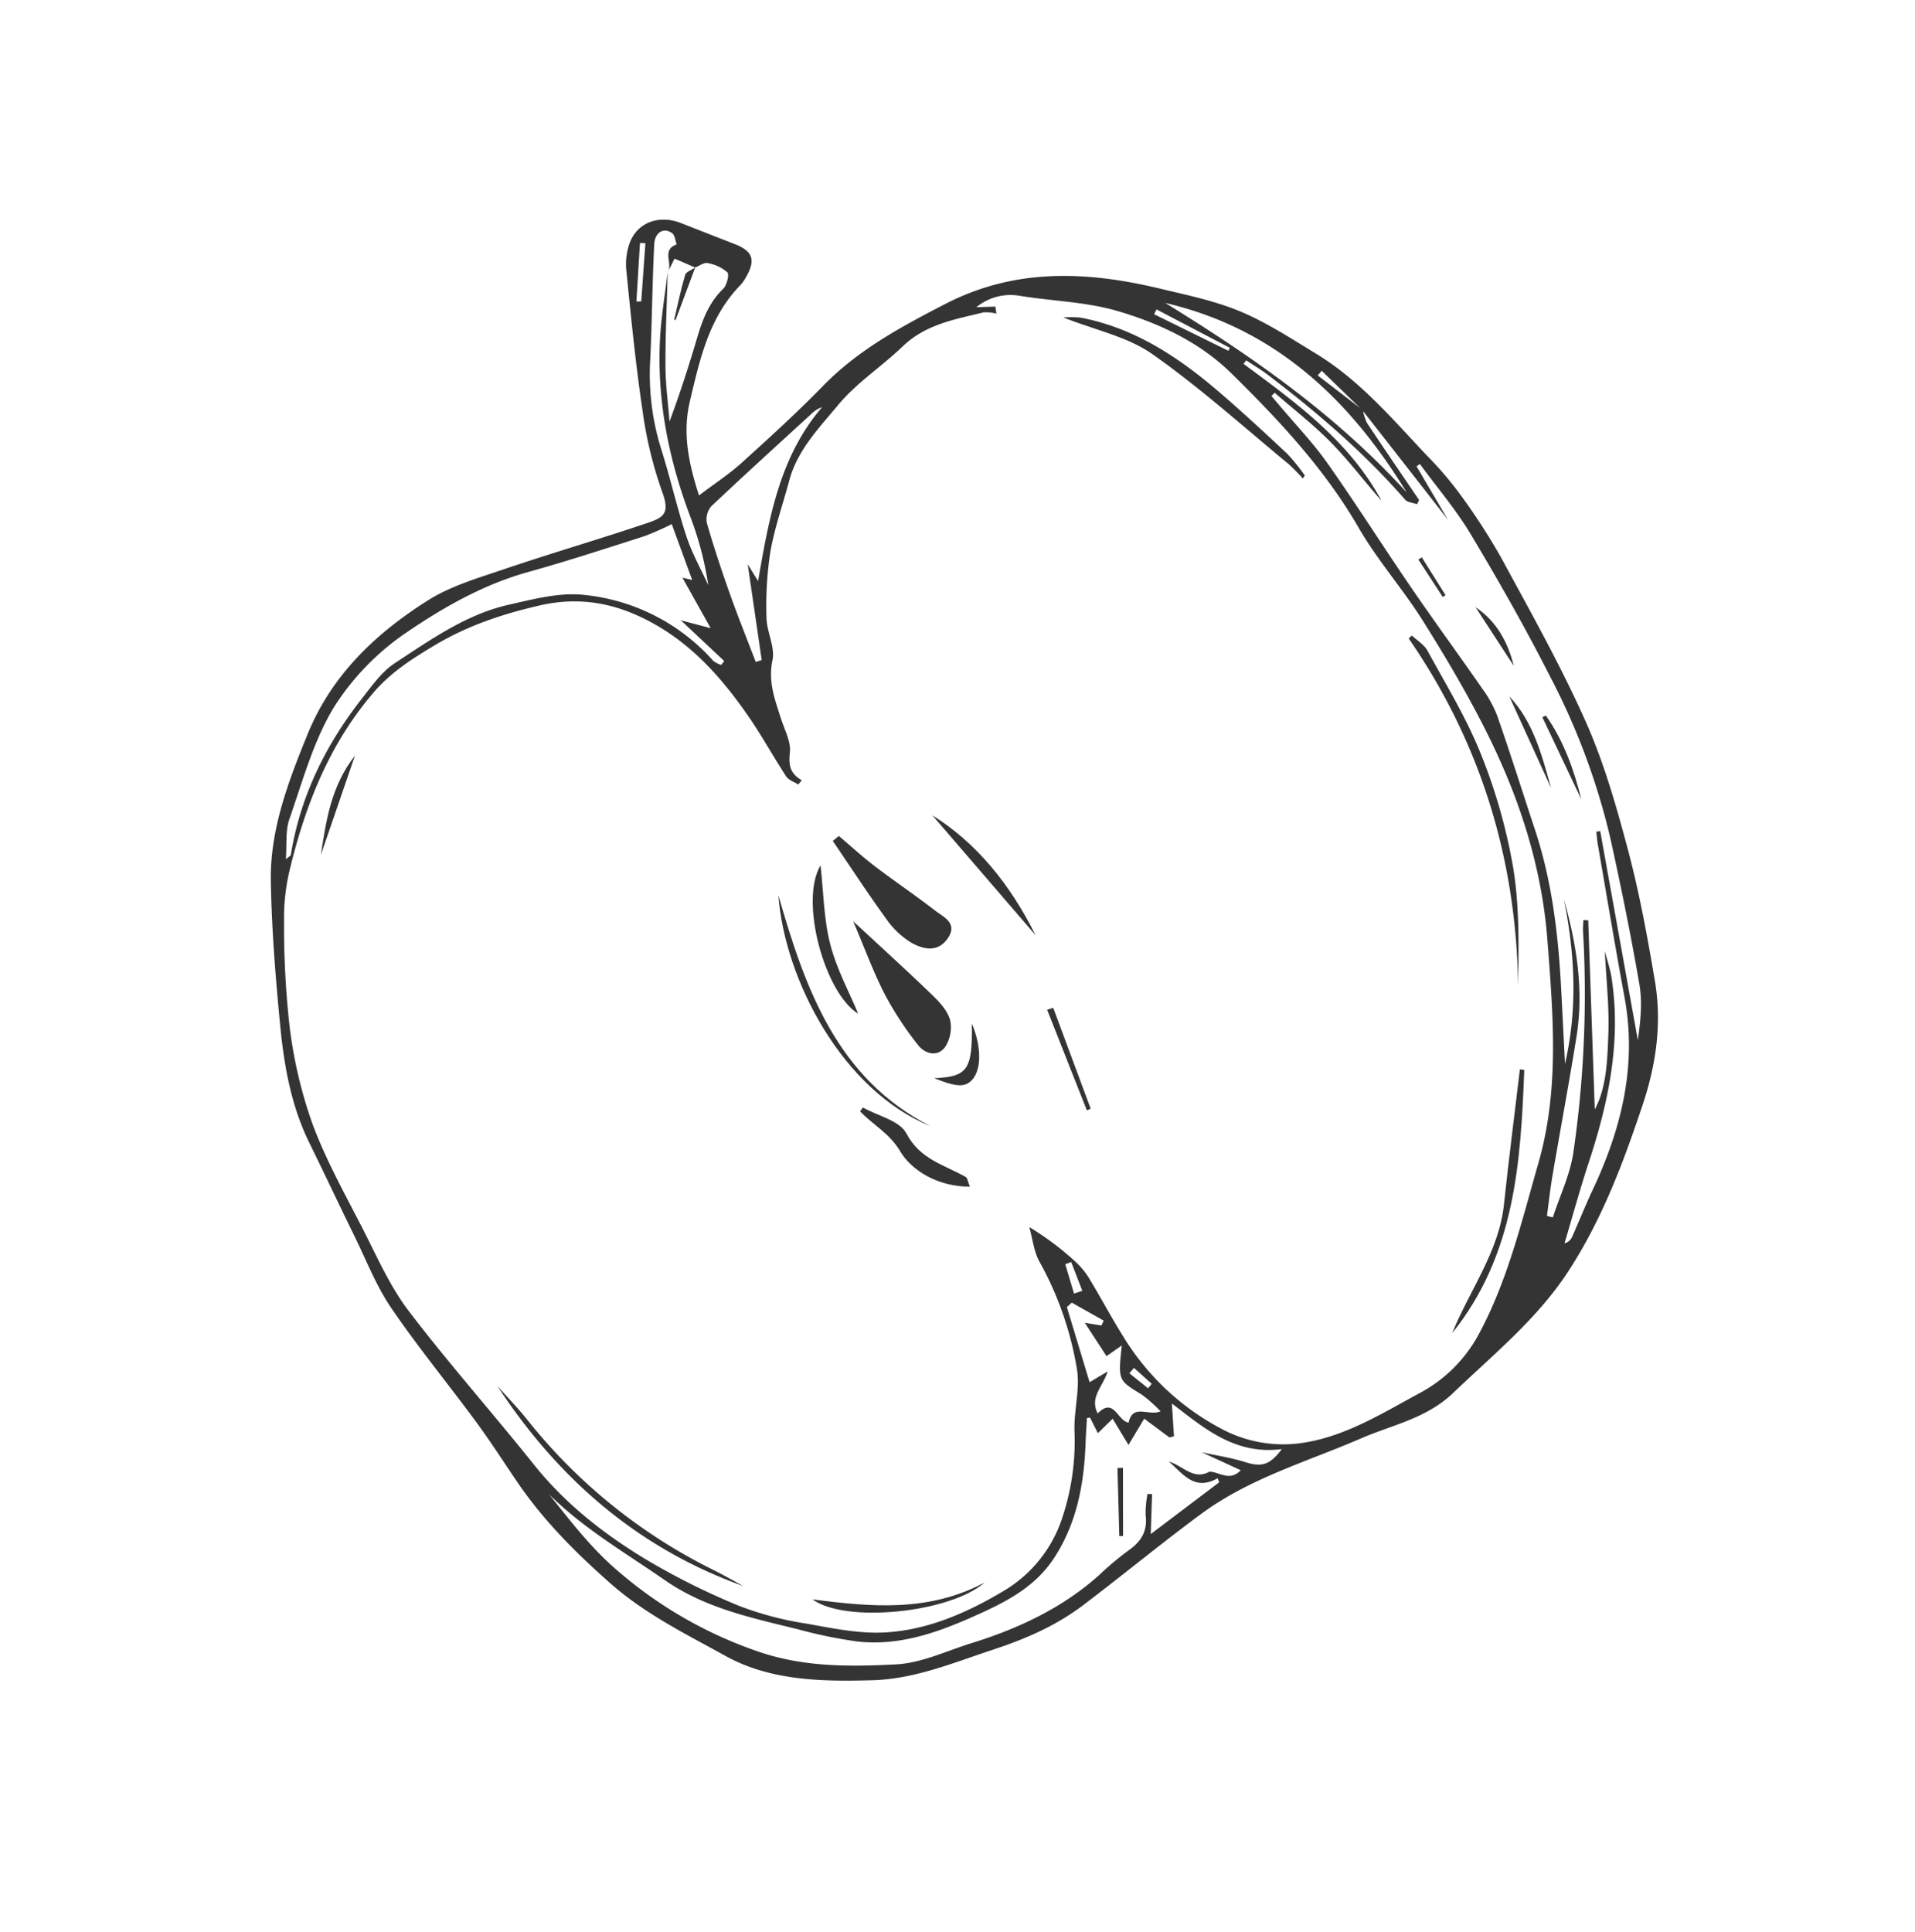 <svg xmlns="http://www.w3.org/2000/svg" xmlns:xlink="http://www.w3.org/1999/xlink" width="414.794" height="418.443" viewBox="0 0 414.794 418.443">
  <defs>
    <clipPath id="clip-path">
      <rect id="Rectangle_225" data-name="Rectangle 225" width="306.869" height="293.346" fill="#343434"/>
    </clipPath>
  </defs>
  <g id="Groupe_499" data-name="Groupe 499" transform="translate(95.332 250.819) rotate(-56)">
    <g id="Groupe_379" data-name="Groupe 379" transform="translate(-56.283 -77.028)" clip-path="url(#clip-path)">
      <path id="Tracé_1962" data-name="Tracé 1962" d="M206.617,43.262c4.027,1.375,7.461,2.828,11.041,3.713,7.847,1.94,15.719,3.857,23.672,5.3,10.738,1.944,20.057,6.857,29.45,11.993,15.146,8.282,23.184,21.667,28.881,36.9,2.1,5.624,4.419,11.27,5.576,17.11,1.2,6.079,1.28,12.4,1.573,18.623.521,11.1-2.514,21.714-4.9,32.4a74.707,74.707,0,0,1-2.717,9.964,137.263,137.263,0,0,1-6.5,15.392c-6.164,11.833-12.163,23.8-19.219,35.117-5.162,8.28-11.567,15.892-18.028,23.288-6.319,7.235-13.235,14-20.212,20.639-6.618,6.3-14.647,10.28-23.563,12.767-12.782,3.567-25.615,6.635-38.99,6.865-12.331.212-23.965-3.365-35.835-5.934-7.86-1.7-13.088-7.043-19.28-11-10.792-6.9-20.705-15.242-33-19.612-10.17-3.614-20.543-6.672-30.758-10.166-6.973-2.385-13.07-6.3-18.872-10.8-7.109-5.511-14.708-10.461-20.018-17.878-6.4-8.937-12.486-18.273-13.464-29.341C.593,178.836-.77,169.082.548,159.051c1.3-9.9,3.158-19.483,6.835-28.749,1.94-4.889,4.051-9.72,5.817-14.668,3.471-9.727,6.429-19.644,10.246-29.235,2.123-5.334,5.509-10.191,8.4-15.222,3.758-6.541,7.623-13.024,11.382-19.565C47.606,43.994,53.84,37.936,60.535,32.4c8.083-6.681,16.308-13.245,24.9-19.269,9.15-6.415,19.912-8.929,30.816-11.221,13.673-2.873,26.371,0,38.581,5.332,5.473,2.389,10.277,6.413,15.089,10.072,8.624,6.557,16.941,13.5,25.564,20.064,2.953,2.246,4.453,2.845,7.358-1.215A87.688,87.688,0,0,1,215.075,22.79c7.494-6.858,15.343-13.346,23.166-19.847A13.506,13.506,0,0,1,243.727.195c4.581-1.013,8.526,1.969,9.606,6.821q1.358,6.1,2.735,12.2c.947,4.157-.278,5.771-4.656,6.052a8.173,8.173,0,0,1-1.97-.039c-9.639-1.76-18.237,1.685-26.941,4.959-6.532,2.457-11.1,6.981-15.885,13.075m40.462-28.288v.011l-.905-4.8c-1.232.166-2.276.306-3.3.439,2.208-.013,3.249-3.93,6.109-1.762.513-.719,1.426-1.418,1.465-2.162.116-2.215-1.884-3.267-4.167-1.89-7.058,4.257-13.923,8.822-20.961,13.112a54.257,54.257,0,0,0-14.7,12.616c-4.143,5.242-8.763,10.122-12.86,15.4-2.365,3.045-4.11,6.554-6.134,9.854a70.39,70.39,0,0,0,9.859-11.15C209.153,33.755,218.3,24.391,229.8,17.424c4.219-2.557,8.769-4.585,13.169-6.855-5.724,3.642-11.533,7.164-17.142,10.971-3.334,2.263-6.353,4.973-9.514,7.481,6.364-1.547,12.452-3.306,18.49-5.217,3.883-1.229,7.705-2.1,11.851-1.23,1.076.226,3.319-.59,3.457-1.246a8.739,8.739,0,0,0-.74-4.677c-.289-.739-1.5-1.131-2.289-1.68M302.34,152.185a10.057,10.057,0,0,0-1.772,2.2c-2.574,6.228-5.052,12.494-7.561,18.748l-1.007.128c-.225-.906-.829-1.911-.617-2.7,3.464-12.958,4.991-26.182,5.783-39.51.116-1.959,0-3.931-.011-5.9l-.956-.042c-.61,14.16-1.066,28.349-7.859,41.344,1.385-5.374,3.218-10.653,4.327-16.076,1.089-5.321,1.441-10.788,2.117-16.19l-.984-.158c-.222.8-.438,1.6-.667,2.4-1.509,5.267-2.666,10.663-4.608,15.772-3.86,10.158-8.235,20.125-12.239,30.232-3.288,8.3-6.3,16.706-9.539,25.025a25.185,25.185,0,0,1-3.126,5.99c-5.18,6.9-10.544,13.663-15.826,20.487-7.145,9.23-15.918,16.794-25.224,23.813q-6.554,4.942-13.126,9.861c11.486-4.4,20.978-11.564,29.451-20.16-6.572,7.761-13.894,14.632-23.251,18.973-9.185,4.262-18.489,8.278-27.717,12.45-2.7,1.22-5.32,2.608-7.977,3.918l.443,1.237c4.745-1.359,9.805-2.086,14.178-4.191a238.176,238.176,0,0,0,40.849-25.03c.644-.489,1.372-.872,2.06-1.3l.558.888-33.175,24.087c5.3-.51,10.4-3.7,15.366-6.81s9.473-6.965,14.3-10.579c-1.361,1.531-2.571,3.147-4.034,4.5-10.149,9.373-22.562,14.457-35.718,18.181-5.918,1.675-11.748,3.649-17.618,5.487a2.494,2.494,0,0,0,1.934.606c3.753-.654,7.479-1.464,11.242-2.05,14.461-2.249,27.624-7.127,38.227-17.533,7.969-7.821,16.081-15.5,24.138-23.235.705-.677,1.475-1.288,2.215-1.93l.581.633-32.972,32.072c3.636-1.771,7.315-3.709,10.185-6.46,7.8-7.475,15.378-15.179,22.81-23.007a148.315,148.315,0,0,0,21.706-30.4c5.7-10.246,10.913-20.771,15.883-31.38,2.655-5.667,4.343-11.771,6.467-17.677l-.825-.311L292.964,180.7q4.647-14.234,9.293-28.589l2.17-12.127-1.319-.156-.768,12.359M167.92,96.207l-1.188-.112c-.023-1.053-.388-2.245-.013-3.137,2-4.753,4.385-9.354,6.254-14.152,3.507-9,5.95-18.262,5.142-28.039-.73-8.839-3.729-16.433-10.592-22.834-6.034-5.628-12.331-10.472-19.833-13.99-5.061-2.373-10.05-4.557-15.72-5.232-14.668-1.746-28.546,1.342-42.093,6.374a44.344,44.344,0,0,0-9.8,5.114A194.185,194.185,0,0,0,61.638,34.094,98.525,98.525,0,0,0,46.945,49.981c-4.88,6.819-8.7,14.389-12.759,21.75-3.27,5.929-6.993,11.776-9.141,18.109-4.6,13.56-8.151,27.458-12.435,41.126C9.4,141.207,8.63,151.692,9.123,162.227a152.737,152.737,0,0,0,2.944,22.627,70.007,70.007,0,0,0,4.985,14.322c2.33,5.276,4.571,10.8,8.044,15.333,5.522,7.211,13.269,12.158,21.511,16.037a28.718,28.718,0,0,0,20.5,1.748,52.453,52.453,0,0,0,16.938-8.249c3.7-2.693,8.477-4.167,11.662-7.282a71.929,71.929,0,0,0,14.513-19.453c1.136-2.3,3.327-4.1,5.034-6.124a62.286,62.286,0,0,1-.651,12.6,16.656,16.656,0,0,1-1.408,4.568c-1.98,4.294-4.222,8.474-6.136,12.795a54.877,54.877,0,0,0-4.724,29.268,28.3,28.3,0,0,0,7.444,16.168c6.236,6.7,14.593,10.453,22.628,14.636a31.163,31.163,0,0,0,18.012,3.654c13.238-1.308,25.521-5.982,37.978-10.017,15.81-5.122,28.45-15.346,41.136-25.388,12.488-9.886,22.108-22.21,29.843-35.88,4.6-8.122,8.616-16.59,12.391-25.117,3.307-7.472,5.373-15.5,8.942-22.831,6.448-13.247,9.671-27.331,12.313-41.574,1.757-9.474.26-19.014-2.615-28.037-2.16-6.779-6.175-12.975-9.17-19.517a11.674,11.674,0,0,0-7.239-6.249l2.427,3.348-1.139,1.031a8.751,8.751,0,0,0-1.364-2.491c-4.718-4.274-9.125-8.921-15.866-10.365-6.142-1.316-12.1-3.871-18.281-4.487-6.423-.64-13.081-1.876-19.549.36-5.052,1.746-10.283,3.093-15.133,5.266a76.1,76.1,0,0,0-12.252,7.265c-2.541,1.775-4.206,5.124-6.913,6.223-4.427,1.8-6.764,5.2-9.424,8.553-1.607,2.027-2.946,4.671-5.082,5.773-2.5,1.291-3.72,2.672-3.5,5.468M88.4,225.156l-.447-.5c-1.469.877-2.954,1.73-4.406,2.635-7.587,4.733-15.555,8.305-24.791,8.424-6.9.089-12.712-2.823-18.3-6.227-8.12-4.943-15.937-10.348-20.441-18.989A101.915,101.915,0,0,1,15,198.325c-3.539-9.672-7.435-19.11-7.291-29.852.139-10.4-.584-20.785,1.395-31.145-2.067,6.6-4.275,13.221-5.223,20.008a91.988,91.988,0,0,0,2.1,35.768c2.66,10.546,8.423,18.863,14.579,27.076,3.325,4.435,8.584,7.493,13.053,11.074,8.206,6.574,17.1,11.934,27.473,14.589a68.233,68.233,0,0,1,8.02,2.281c3.156,1.236,5.844,1.174,8.488-1.142a21.259,21.259,0,0,1,4.068-2.249l.513.838-7.336,4.6,17.583,6.025.537-.776c-5.224-2.606-3.337-6.793-2.921-10.771.993,2.953-.44,6.718,3.129,8.516,1.171,1.867.581,4.824,4.036,5.44L95.7,249.417c1.177,2.971,2.566,5.878,3.474,8.924,1.068,3.582,2.345,4.856,6.8,5.082-6.864-7.768-5.6-16.849-5.132-25.264l-5.65,4.351-.739-.7c.1-2.269.21-4.537.314-6.787l-6.619.362,2.786-6.025-4.375-.9,1.845-3.307M198.169,41.839a59.334,59.334,0,0,1-5.506-3.469c-6.883-5.43-13.81-10.818-20.475-16.5C164.644,15.438,155.8,11.015,146.8,7.422a55.384,55.384,0,0,0-22.372-4.068c-8.594.4-17.106,3.338-25.551,5.553-2.559.672-4.777,2.6-7.625,4.224.977.287,1.212.444,1.343.383,11.671-5.4,24-7.1,36.753-6.185,3.48.25,7.214.322,10.328,1.63,8.519,3.579,17.351,6.879,24.2,13.307,4.075,3.827,8.586,7.766,11.05,12.571a43.147,43.147,0,0,1,3.712,31.03,5.4,5.4,0,0,0,.248,1.918l1.051.055,2.058-12.713,2.2,6.309,5.647-11.191.766,2.037,7.564-10.441M183.594,73.618l1.055.844,15.513-14.115-1.771,3.9c12.879-5.783,25.044-11.189,38.968-9.574a6.014,6.014,0,0,0-2.562-1.125c-9.544-2.287-19.075-4.633-28.654-6.768A4.329,4.329,0,0,0,202.627,48c-3.469,4.141-6.768,8.426-9.976,12.767-3.114,4.214-6.045,8.559-9.057,12.847m114.055,30.051c.951,22.257.567,44.437-4.778,66.308,9.852-21.554,13.488-43.519,4.778-66.308M104.79,212.739l1.531,3.323,1.145-.181-.636-7.914-1.392-.343L94.7,220.8l4.132,1.946c-3.439.993-6.839-.16-8.759,3.29,4.959.935,1.071,4.345,2.089,6.668,4.031-1.617,3.54,2.9,5.911,4.356a31.513,31.513,0,0,0,.719-5.409c-.278-5.958-.353-5.954,6.41-9.518l-3.771-1.447,3.358-7.943M295.441,102.9l-1.163.137,2.43,17.757.709-.078L295.441,102.9M233.854,8.535l.605.855,10.953-6.3L244.8,2.083,233.854,8.535M108.727,207.271l1.5,1.159,3.823-5.489-1.113-.8-4.214,5.135m-8.03,24.759,1.242.117.712-5.122-1.527-.158-.427,5.162" transform="translate(0 0.002)" fill="#343434"/>
      <path id="Tracé_1963" data-name="Tracé 1963" d="M2078.037,1750.238c-.259,1.566-.141,3.321-.838,4.667-3.858,7.439-7.36,15.142-12.057,22.051a120.586,120.586,0,0,1-16.21,19.3c-6.173,5.9-13.485,10.651-20.79,15.4,22.609-15.774,39.02-36.214,48.99-61.629l.906.206" transform="translate(-1810.232 -1562.003)" fill="#343434"/>
      <path id="Tracé_1964" data-name="Tracé 1964" d="M1263.691,1140.368c-1.346,8.618-2.4,15.961-3.693,23.263-.379,2.141-.967,4.561-2.328,6.124a7.709,7.709,0,0,1-5.467,2.347c-2.777-.139-3.622-2.827-2.9-5.036a71.3,71.3,0,0,1,5.085-12.162c2.561-4.675,5.735-9.026,9.3-14.536" transform="translate(-1114.856 -1017.843)" fill="#343434"/>
      <path id="Tracé_1965" data-name="Tracé 1965" d="M1425.059,1016.166c-.369,3.365-.878,6.721-1.075,10.1-.312,5.362-.305,10.743-.657,16.1-.158,2.418.562,5.869-3.6,5.75-3.759-.107-4.844-3.2-5.056-6.081a18.124,18.124,0,0,1,1.234-7.308c2.341-6.41,5-12.709,7.527-19.052l1.624.493" transform="translate(-1262.649 -906.545)" fill="#343434"/>
      <path id="Tracé_1966" data-name="Tracé 1966" d="M2631.288,873.393a40.392,40.392,0,0,0,.876-4.325c1.2-12.6,3-25.194,3.226-37.813.116-6.519-2.6-13.086-4.2-20.353a22.581,22.581,0,0,1,2.064,3.127c4.648,10.835,4.768,22.158,3.455,33.573-.772,6.707-1.806,13.389-2.879,20.058a41.979,41.979,0,0,1-1.771,5.771l-.773-.038" transform="translate(-2348.489 -723.776)" fill="#343434"/>
      <path id="Tracé_1967" data-name="Tracé 1967" d="M124.242,1137.909c-5.963-23.463-3.184-46.247,6.137-68.415-.779,3.065-1.418,6.173-2.36,9.189a118.739,118.739,0,0,0-4.508,51.905c.328,2.429.491,4.88.73,7.321" transform="translate(-108.087 -954.584)" fill="#343434"/>
      <path id="Tracé_1968" data-name="Tracé 1968" d="M1428.066,2422.378c-17.058,10.549-34.25,20.727-55.994,18.929,9.964-2.1,20.3-1.467,29.405-6.3,8.67-4.6,17.449-9.008,26.181-13.5l.408.871" transform="translate(-1224.653 -2161.333)" fill="#343434"/>
      <path id="Tracé_1969" data-name="Tracé 1969" d="M1123.11,1041.1c-4.21-19.969,8.466-43.785,23.064-55.311-13.538,16.132-25.847,32.747-23.064,55.311" transform="translate(-1001.708 -879.874)" fill="#343434"/>
      <path id="Tracé_1970" data-name="Tracé 1970" d="M229.938,1865.556c-9.609-2.493-24.256-20.041-23.876-28.864,5.7,11.428,11.808,22.519,23.876,28.864" transform="translate(-183.916 -1639.352)" fill="#343434"/>
      <path id="Tracé_1971" data-name="Tracé 1971" d="M1045.252,1394.893c-3.9-5.668-4.138-12.486-2.119-16.71,1.993-4.168,1.457-8.149,2.351-12.124l1.026.06c.3,3.71,2.1,8.193.6,10.967-3.015,5.592-1.02,10.622-.621,15.92.032.419-.557.884-1.238,1.888" transform="translate(-929.941 -1219.286)" fill="#343434"/>
      <path id="Tracé_1972" data-name="Tracé 1972" d="M1236.3,1047.454c-.419-8.43,13.074-24.258,22.081-24.748-4.384,3.736-9.231,7.055-12.993,11.3s-6.417,9.4-9.089,13.447" transform="translate(-1103.456 -912.823)" fill="#343434"/>
      <path id="Tracé_1973" data-name="Tracé 1973" d="M1576.568,1153.25c.391,11.238-2.933,22.259-9.024,33.048l9.024-33.048" transform="translate(-1399.122 -1029.341)" fill="#343434"/>
      <path id="Tracé_1974" data-name="Tracé 1974" d="M917.946,120.4l-21.965,5.908c6.778-3.2,13.522-6.493,21.965-5.908" transform="translate(-799.714 -107.407)" fill="#343434"/>
      <path id="Tracé_1975" data-name="Tracé 1975" d="M1228.57,1452.746c-3.33,5.175-8.361,8.189-11.426,6.425-1.8-1.036-2.356-4.151-2.962-6.552,4.331,5.793,6.128,5.924,14.388.128" transform="translate(-1083.727 -1296.544)" fill="#343434"/>
      <path id="Tracé_1976" data-name="Tracé 1976" d="M1347.031,1565.071l-13.591,18.965-.741-.507,13.246-19.318,1.086.861" transform="translate(-1189.51 -1396.147)" fill="#343434"/>
      <path id="Tracé_1977" data-name="Tracé 1977" d="M2394.669,2002.116l11.391-18.6c-1.685,7.485-6.659,12.988-11.391,18.6" transform="translate(-2137.379 -1770.403)" fill="#343434"/>
      <path id="Tracé_1978" data-name="Tracé 1978" d="M2409.8,2079.137q5.02-8.47,10.038-16.94l.721.411c-2.353,6.214-6.258,11.541-10.758,16.528" transform="translate(-2150.888 -1840.628)" fill="#343434"/>
      <path id="Tracé_1979" data-name="Tracé 1979" d="M2556.734,1840.4q2.954-6.985,5.907-13.97c.012,5.456-2.333,9.988-5.907,13.97" transform="translate(-2282.031 -1630.189)" fill="#343434"/>
      <path id="Tracé_1980" data-name="Tracé 1980" d="M2591.755,1686.164l3.773-8.917.817.339-3.926,8.849-.665-.272" transform="translate(-2313.29 -1497.039)" fill="#343434"/>
      <path id="Tracé_1981" data-name="Tracé 1981" d="M670.5,2199.34l-12.223,8.268-.458-.67,11.992-8.57.689.972" transform="translate(-587.141 -1962.169)" fill="#343434"/>
      <path id="Tracé_1982" data-name="Tracé 1982" d="M2200.506,131.5l-11.777,2.831-.156-.277c3.13-1.183,6.228-2.463,9.415-3.468.67-.211,1.67.588,2.519.923,0,0,0-.009,0-.009" transform="translate(-1953.427 -116.521)" fill="#343434"/>
    </g>
  </g>
</svg>
